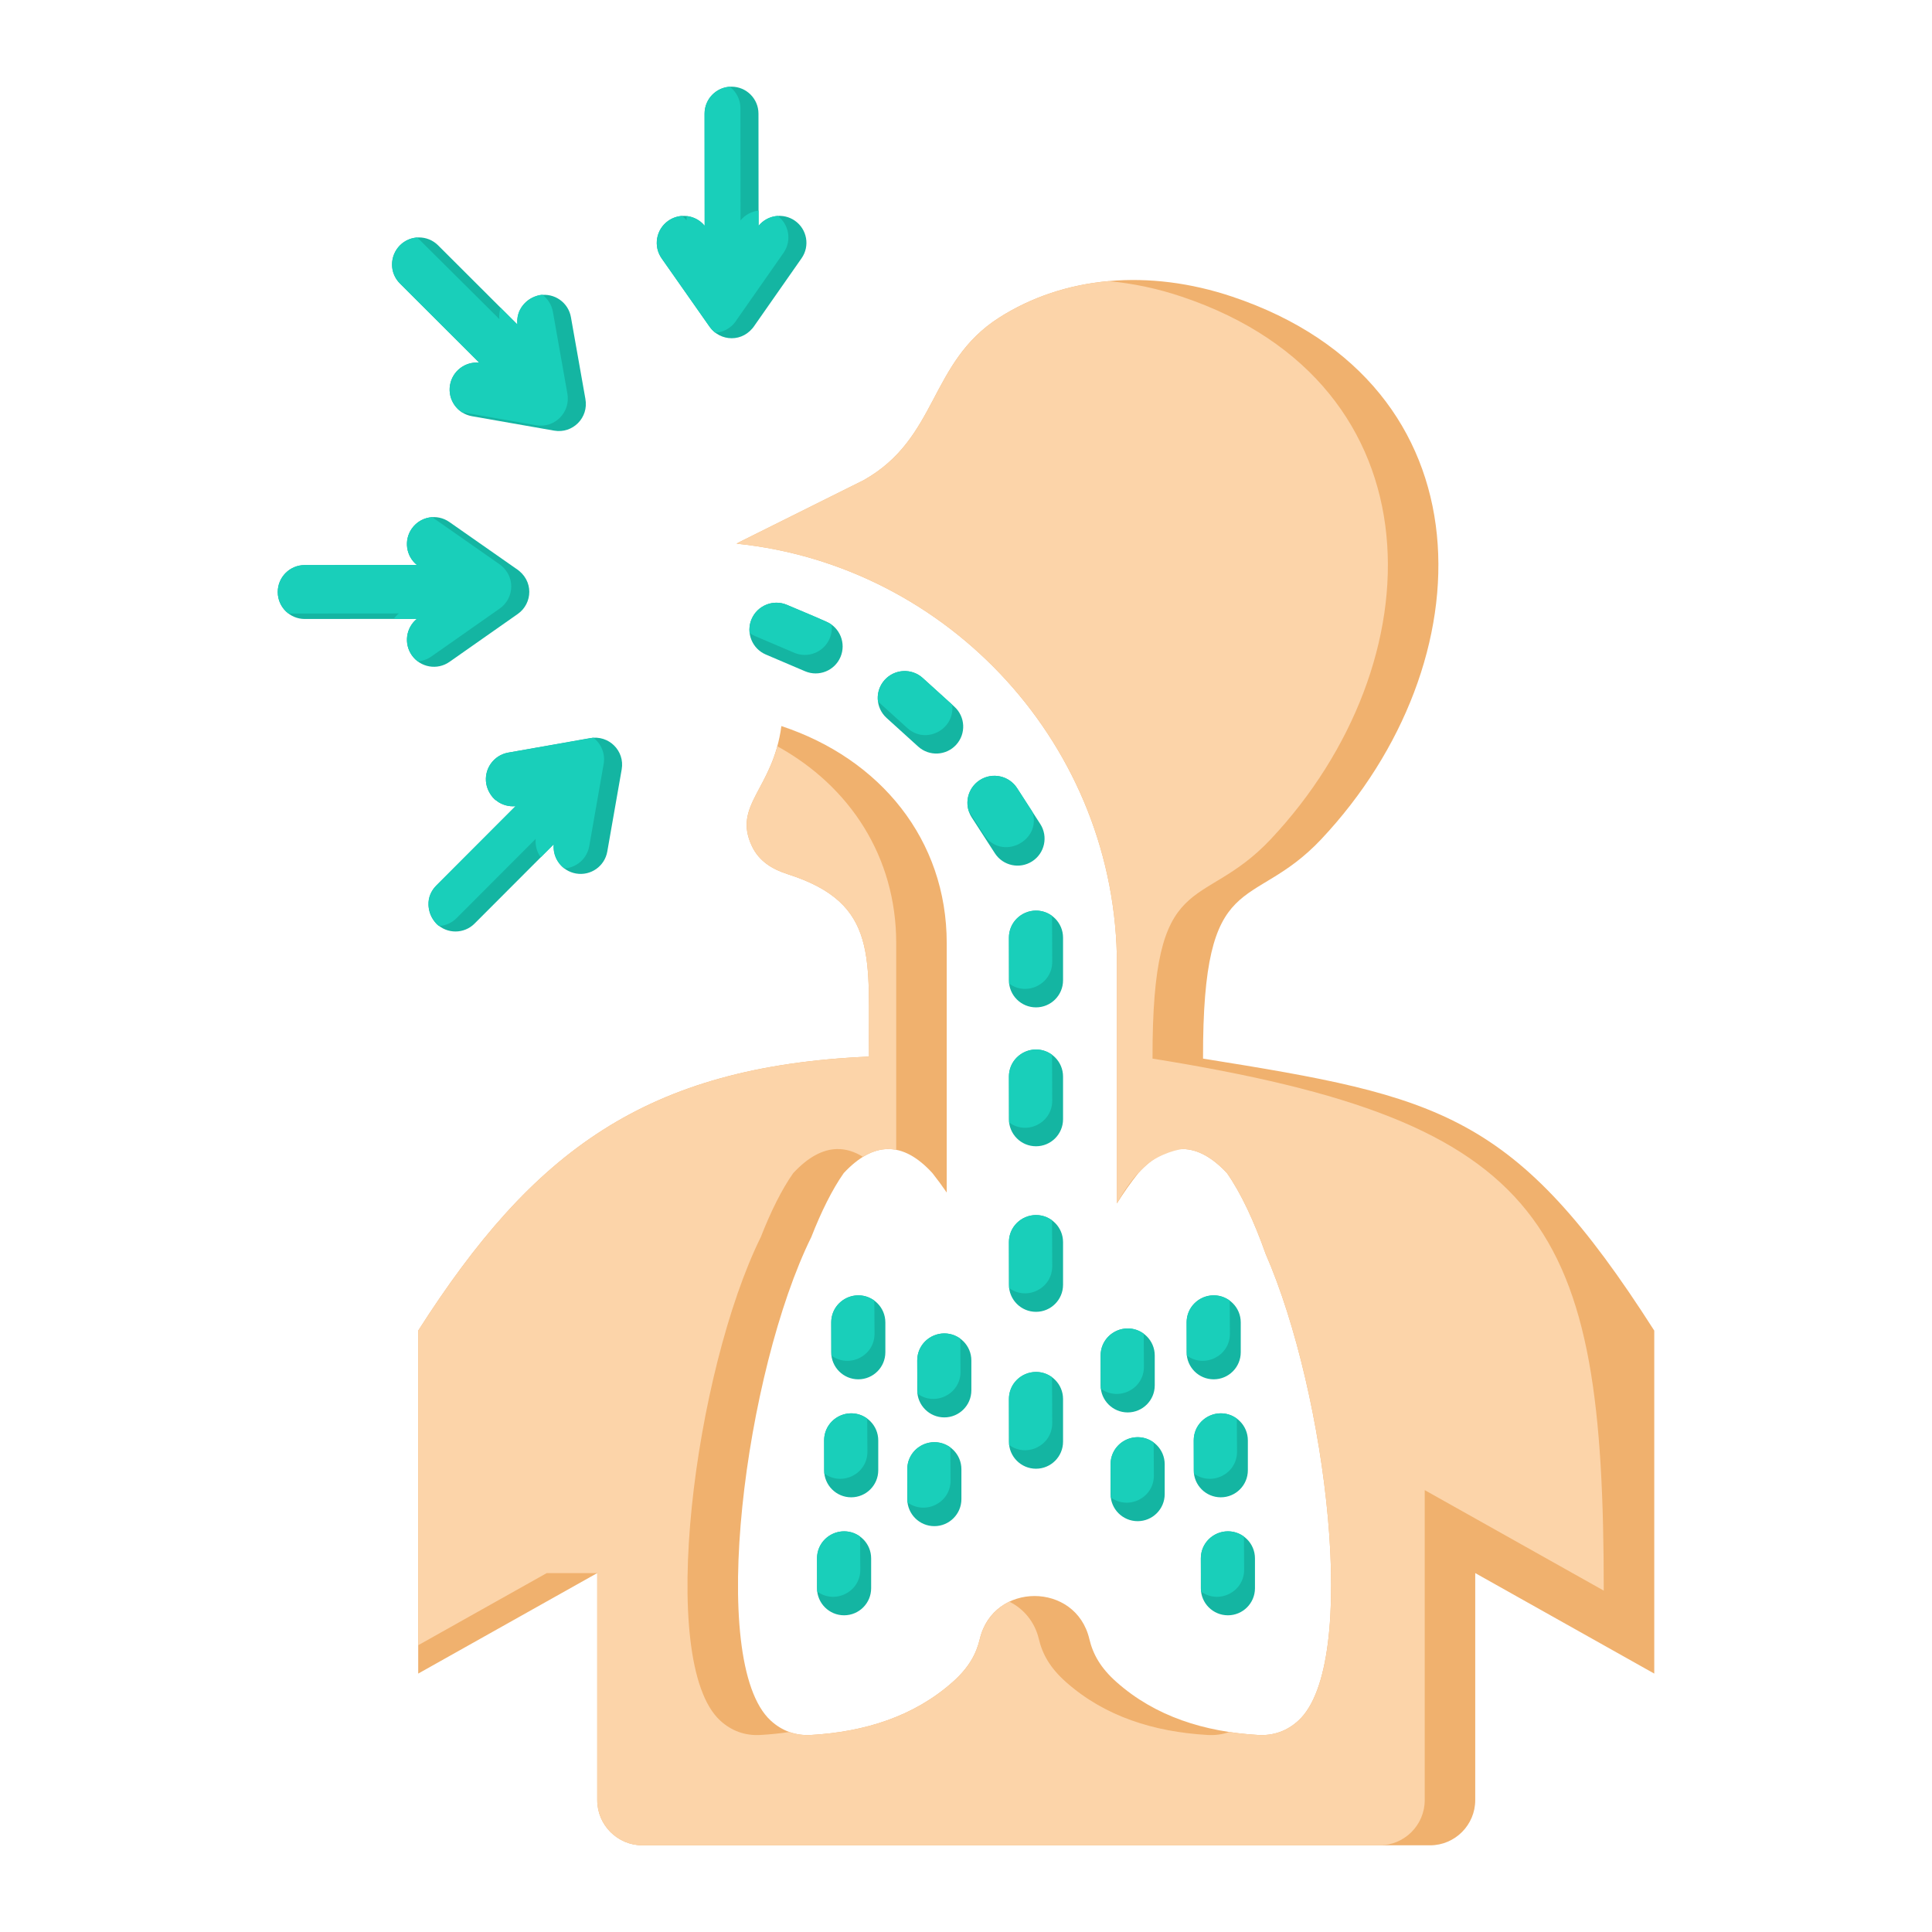 <svg id="Layer_1" enable-background="new 0 0 500 500" viewBox="0 0 500 500" xmlns="http://www.w3.org/2000/svg"><g clip-rule="evenodd" fill-rule="evenodd"><path d="m108.231 344.366v88.759l46.334-26.01v58.766c0 6.437 5.25 11.686 11.686 11.686h203.85c6.437 0 11.686-5.25 11.686-11.686v-58.767l46.334 26.01v-88.759c-36.033-56.448-55.394-60.556-116.778-70.4-.121-50.45 12.387-37.419 30.595-56.775 42.954-45.663 44.512-117.723-23.016-140.407-21.542-7.237-43.482-5.349-60.37 5.436-18.162 11.601-15.714 31.162-35.017 42.039l-32.219 16.048c-.242.121-.474.251-.696.39 55.096 5.654 98.446 52.546 98.446 109.071v61.676c1.654-2.672 3.495-5.286 5.524-7.843 3.784-4.146 7.646-6.294 11.595-6.226 3.706.063 7.489 2.079 11.356 6.226 3.613 5.157 7.006 12.43 10.01 20.912 15.789 36.163 24.374 106.141 8.493 120.762-2.942 2.709-6.463 3.967-10.456 3.736-13.849-.801-26.571-4.767-36.618-13.674-4.174-3.701-6.121-7.237-7.054-11.177-3.509-14.809-24.835-14.808-28.343.001-.933 3.94-2.879 7.475-7.054 11.176-10.047 8.907-22.77 12.873-36.618 13.674-3.993.231-7.513-1.027-10.456-3.736-16.547-15.235-6.531-90.57 10.52-125.127 2.584-6.612 5.412-12.297 8.388-16.546 3.866-4.148 7.649-6.163 11.356-6.226 3.949-.068 7.812 2.08 11.595 6.226 1.313 1.655 2.547 3.334 3.704 5.037v-64.56c0-26.751-17.182-47.697-42.791-56.171-2.173 16.441-12.717 20.399-7.611 31.111 1.839 3.857 5.198 5.933 9.269 7.232 23.763 7.581 20.761 21.794 21.025 47.198-57.815 2.517-87.041 24.505-116.669 70.918z" fill="#f0b16e"/><path d="m108.231 344.366v81.421l33.263-18.672h13.071v58.766c0 6.437 5.25 11.686 11.686 11.686h190.779c6.437 0 11.686-5.25 11.686-11.686v-80.241l46.334 26.01c0-95.066-14.306-121.251-116.778-137.684-.121-50.45 12.387-37.419 30.595-56.775 42.954-45.663 44.512-117.723-23.016-140.407-6.348-2.133-12.732-3.472-19.01-4.026-10.233.933-19.887 4.096-28.289 9.462-18.162 11.601-15.714 31.162-35.017 42.039l-32.219 16.048c-.242.121-.474.251-.696.39 55.096 5.654 98.446 52.546 98.446 109.071v61.676c.014-.005 3.17-6.124 7.645-9.949 3.677-3.144 8.738-4.132 9.474-4.12 3.706.063 7.489 2.079 11.356 6.226 3.613 5.157 7.006 12.43 10.01 20.912 15.789 36.163 24.374 106.141 8.493 120.762-2.942 2.709-6.463 3.967-10.456 3.736-2.567-.148-5.051-.403-7.451-.765-1.746.624-3.624.88-5.62.765-13.849-.802-26.571-4.767-36.618-13.674-4.174-3.701-6.121-7.237-7.054-11.177-1.032-4.354-3.873-7.804-7.636-9.646-3.762 1.843-6.604 5.292-7.636 9.647-.933 3.94-2.879 7.475-7.054 11.176-10.048 8.908-22.769 12.873-36.618 13.674-1.996.116-3.874-.141-5.62-.765-2.4.361-4.884.616-7.451.765-3.993.231-7.513-1.027-10.456-3.736-16.547-15.235-6.531-90.57 10.52-125.127 2.584-6.612 5.412-12.297 8.388-16.546 3.866-4.148 7.649-6.163 11.356-6.226 2.26-.039 4.492.649 6.697 2.021 2.79-1.715 5.656-2.396 8.602-1.823v-53.495c0-22.301-11.943-40.566-30.752-50.936-3.175 11.791-11.112 16.366-6.579 25.875 1.839 3.857 5.198 5.933 9.269 7.232 23.763 7.581 20.761 21.794 21.025 47.198-57.815 2.517-87.041 24.505-116.669 70.918z" fill="#fcd4a9"/><path d="m171.242 66.882c-2.221-3.157-1.461-7.517 1.696-9.738 3.016-2.122 7.13-1.523 9.428 1.288l-.024-29.024c0-3.852 3.123-6.975 6.975-6.975s6.975 3.123 6.975 6.975l.024 29.038c2.282-2.818 6.39-3.431 9.408-1.322 3.157 2.205 3.929 6.553 1.723 9.711l-12.095 17.3c-3.015 4.65-9.004 4.277-11.711.423zm-27.935 151.619-20.477 20.51c-2.719 2.734-7.14 2.746-9.875.027-2.734-2.719-2.746-7.141-.027-9.875l20.497-20.531c-3.612.358-6.942-2.127-7.576-5.76-.665-3.807 1.883-7.432 5.689-8.097l21.107-3.737c4.929-.924 9.085 3.3 8.251 8.069l-3.73 21.267c-.665 3.807-4.29 6.354-8.097 5.689-3.629-.632-6.113-3.955-5.762-7.562zm-35.43-58.335-29.024.024c-3.852 0-6.975-3.123-6.975-6.975s3.123-6.975 6.975-6.975l29.039-.024c-2.818-2.282-3.431-6.39-1.323-9.409 2.206-3.157 6.554-3.929 9.711-1.723l17.3 12.095c4.649 3.013 4.278 9.003.423 11.711l-17.676 12.4c-3.157 2.22-7.517 1.461-9.738-1.696-2.121-3.016-1.523-7.131 1.288-9.428zm16.154-66.305-20.51-20.477c-2.734-2.719-2.746-7.141-.027-9.875s7.141-2.746 9.875-.027l20.531 20.497c-.358-3.612 2.128-6.942 5.76-7.576 3.807-.665 7.432 1.883 8.097 5.689l3.737 21.107c.924 4.929-3.3 9.085-8.069 8.251l-21.267-3.73c-3.807-.665-6.354-4.29-5.689-8.097.632-3.629 3.955-6.113 7.562-5.762z" fill="#14b5a2"/><path d="m171.242 66.882c-2.221-3.157-1.461-7.517 1.696-9.738 1.092-.768 2.328-1.18 3.571-1.258.433.328.833.71 1.189 1.146l-.001-1.121c1.775.189 3.47 1.053 4.669 2.521l-.024-29.024c0-3.699 2.879-6.725 6.519-6.96 1.679 1.274 2.763 3.29 2.763 5.559l.024 29.038c1.194-1.475 2.889-2.345 4.665-2.538l.003 3.938c1.26-1.555 3.076-2.439 4.958-2.564 2.973 2.25 3.659 6.469 1.505 9.552l-12.095 17.3c-.487.813-1.148 1.539-1.973 2.119-1.092.768-2.328 1.18-3.57 1.258-.563-.426-1.071-.945-1.499-1.554zm-32.603 150.219-20.477 20.51c-1.249 1.256-2.858 1.938-4.498 2.043-1.003-.302-5.266-5.944-.736-10.491l20.497-20.531c-1.751.173-3.435-.321-4.778-1.29l.11-.11c-.904.089-2.585-2.51-2.908-4.36-.665-3.807 1.883-7.432 5.689-8.097l22.016-3.856c2.024 1.532 3.14 4.115 2.674 6.788l-3.73 21.267c-.567 3.249-3.291 5.58-6.445 5.781-1.889-1.43-2.987-3.775-2.746-6.255l-3.37 3.375c-.972-1.341-1.469-3.024-1.298-4.774zm-35.43-58.335-28.548.023c-1.69-1.273-2.782-3.296-2.782-5.575 0-3.852 3.123-6.975 6.975-6.975l29.039-.024c-2.818-2.282-3.431-6.39-1.323-9.409 1.263-1.807 3.227-2.832 5.269-2.965l17.073 11.937c4.649 3.013 4.278 9.003.423 11.711l-17.676 12.4c-1.092.768-2.328 1.18-3.57 1.258-.563-.426-1.071-.945-1.499-1.554-2.121-3.016-1.523-7.13 1.288-9.428l-5.971.005c.359-.515.794-.99 1.302-1.404zm4.782-97.3 21.239 21.113c-.101-1.015.024-2.009.335-2.926l4.334 4.326c-.602-6.075 5.72-7.903 6.514-7.666 1.365 1.031 2.358 2.561 2.675 4.379l3.737 21.107c.924 4.928-3.3 9.085-8.069 8.251l-19.239-3.375c-2.259-1.486-3.544-4.219-3.049-7.052.634-3.629 3.957-6.113 7.564-5.762l-20.51-20.477c-4.283-4.266-1.468-11.535 4.469-11.918z" fill="#19cfba"/><path d="m215.123 342.238c0-3.867 3.135-7.003 7.003-7.003 3.867 0 7.003 3.135 7.003 7.003v7.726c0 3.867-3.135 7.003-7.003 7.003-3.867 0-7.003-3.135-7.003-7.003zm14.328-156.431c-2.855-2.583-3.076-6.992-.493-9.847s6.992-3.076 9.847-.493l8.179 7.41c2.855 2.583 3.076 6.992.493 9.847s-6.992 3.076-9.847.493zm31.659 56.861c0-3.867 3.135-7.003 7.003-7.003s7.003 3.135 7.003 7.003v11.037c0 3.867-3.135 7.003-7.003 7.003s-7.003-3.135-7.003-7.003zm0 35.946c0-3.867 3.135-7.003 7.003-7.003s7.003 3.135 7.003 7.003v11.037c0 3.867-3.135 7.003-7.003 7.003s-7.003-3.135-7.003-7.003zm-62.909-109.219c-3.55-1.51-5.203-5.613-3.693-9.163s5.613-5.203 9.163-3.693l10.153 4.327c3.55 1.51 5.203 5.613 3.693 9.163s-5.613 5.203-9.163 3.693zm53.275 42.144c-2.085-3.248-1.142-7.571 2.106-9.656s7.571-1.142 9.656 2.106l5.988 9.271c2.085 3.248 1.142 7.571-2.106 9.656s-7.571 1.142-9.656-2.106zm9.634 150.525c0-3.867 3.135-7.003 7.003-7.003s7.003 3.135 7.003 7.003v11.037c0 3.867-3.135 7.003-7.003 7.003s-7.003-3.135-7.003-7.003zm0-40.604c0-3.867 3.135-7.003 7.003-7.003s7.003 3.135 7.003 7.003v11.037c0 3.867-3.135 7.003-7.003 7.003s-7.003-3.135-7.003-7.003zm26.306 57.489c0-3.867 3.135-7.003 7.003-7.003 3.867 0 7.003 3.135 7.003 7.003v7.726c0 3.867-3.136 7.003-7.003 7.003s-7.003-3.135-7.003-7.003zm-2.575-28.144c0-3.867 3.135-7.003 7.003-7.003 3.867 0 7.003 3.136 7.003 7.003v7.726c0 3.867-3.135 7.003-7.003 7.003-3.867 0-7.003-3.135-7.003-7.003zm-50.036 29.432c0-3.867 3.135-7.003 7.003-7.003 3.867 0 7.003 3.135 7.003 7.003v7.726c0 3.867-3.135 7.003-7.003 7.003-3.867 0-7.003-3.135-7.003-7.003zm2.575-28.144c0-3.867 3.135-7.003 7.003-7.003 3.867 0 7.003 3.135 7.003 7.003v7.726c0 3.867-3.135 7.003-7.003 7.003-3.867 0-7.003-3.135-7.003-7.003zm73.397 51.216c0-3.867 3.135-7.003 7.003-7.003 3.867 0 7.003 3.135 7.003 7.003v7.726c0 3.867-3.135 7.003-7.003 7.003-3.867 0-7.003-3.135-7.003-7.003zm-1.84-30.535c0-3.867 3.135-7.003 7.003-7.003s7.003 3.135 7.003 7.003v7.726c0 3.867-3.135 7.003-7.003 7.003s-7.003-3.135-7.003-7.003zm-1.839-30.536c0-3.867 3.135-7.003 7.003-7.003s7.003 3.135 7.003 7.003v7.726c0 3.867-3.135 7.003-7.003 7.003s-7.003-3.135-7.003-7.003zm-95.653 61.071c0-3.867 3.135-7.003 7.003-7.003 3.867 0 7.003 3.135 7.003 7.003v7.726c0 3.867-3.135 7.003-7.003 7.003-3.867 0-7.003-3.135-7.003-7.003zm1.839-30.535c0-3.867 3.135-7.003 7.003-7.003 3.867 0 7.003 3.135 7.003 7.003v7.726c0 3.867-3.135 7.003-7.003 7.003-3.867 0-7.003-3.135-7.003-7.003z" fill="#14b5a2"/><path d="m215.123 342.238c0-5.77 6.581-9.01 11.152-5.64l.052 8.581c0 5.77-6.58 9.01-11.152 5.64zm31.297-159.872c.824 6.382-6.79 10.413-11.591 6.066l-7.615-6.899c-.252-1.953.319-3.999 1.744-5.574 2.583-2.855 6.992-3.076 9.847-.493zm25.843 54.661.052 11.892c0 5.77-6.581 9.01-11.152 5.64l-.052-11.892c-.001-5.77 6.58-9.009 11.152-5.64zm0 35.946.052 11.892c0 5.77-6.581 9.01-11.152 5.64l-.052-11.892c-.001-5.77 6.58-9.009 11.152-5.64zm-76.863-108.363c-.506-.215-.973-.484-1.399-.795-.145-1.179.008-2.411.507-3.583 1.51-3.55 5.613-5.203 9.163-3.693 1.997.85 10.287 4.196 11.552 5.122.145 1.179-.008 2.411-.507 3.583-1.51 3.55-5.613 5.203-9.163 3.693zm71.804 45.52c2.434 7.632-8.114 12.771-12.541 5.894l-3.967-6.141c-.937-2.939.166-6.255 2.886-8 3.248-2.085 7.571-1.142 9.656 2.106zm5.059 146.294.052 11.892c0 5.77-6.581 9.01-11.152 5.64l-.052-11.892c-.001-5.77 6.58-9.01 11.152-5.64zm0-40.605.052 11.892c0 5.77-6.581 9.01-11.152 5.64l-.052-11.892c-.001-5.77 6.58-9.009 11.152-5.64zm26.305 57.49.052 8.581c0 5.77-6.58 9.01-11.152 5.64l-.052-8.581c0-5.77 6.58-9.009 11.152-5.64zm-2.575-28.144.052 8.581c0 5.77-6.581 9.01-11.152 5.64l-.052-8.581c0-5.77 6.58-9.01 11.152-5.64zm-50.036 29.432.052 8.581c0 5.77-6.581 9.01-11.152 5.64l-.052-8.581c0-5.77 6.58-9.01 11.152-5.64zm2.576-28.145.052 8.581c0 5.77-6.581 9.01-11.152 5.64l-.052-8.581c-.001-5.77 6.58-9.009 11.152-5.64zm73.396 51.217.052 8.581c0 5.77-6.58 9.01-11.152 5.64l-.052-8.581c0-5.77 6.58-9.009 11.152-5.64zm-1.84-30.536.052 8.581c0 5.77-6.581 9.01-11.152 5.64l-.052-8.581c0-5.77 6.581-9.009 11.152-5.64zm-1.839-30.536.052 8.581c0 5.77-6.581 9.01-11.152 5.64l-.052-8.581c0-5.77 6.58-9.009 11.152-5.64zm-95.653 61.072.052 8.581c0 5.77-6.581 9.01-11.152 5.64l-.052-8.581c0-5.77 6.58-9.009 11.152-5.64zm1.839-30.536.052 8.581c0 5.77-6.58 9.01-11.152 5.64l-.052-8.581c0-5.77 6.581-9.009 11.152-5.64z" fill="#19cfba"/></g></svg>